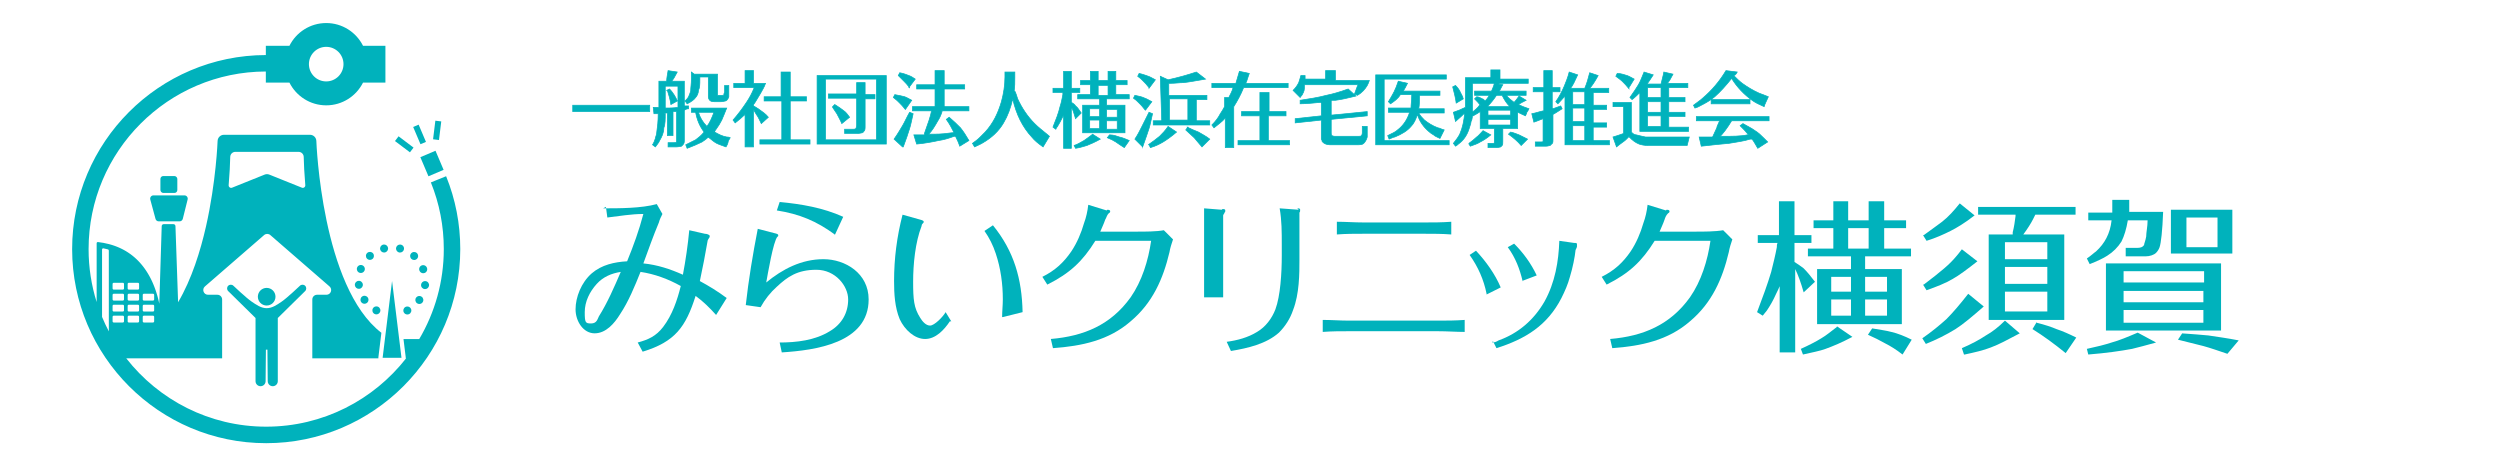 <?xml version="1.0" encoding="UTF-8"?>
<svg id="_レイヤー_1" data-name=" レイヤー 1" xmlns="http://www.w3.org/2000/svg" version="1.1" viewBox="0 0 354 66">
  <defs>
    <style>
      .cls-1, .cls-2 {
        stroke-width: 0px;
      }

      .cls-1, .cls-3 {
        fill: #00b2bc;
      }

      .cls-2 {
        fill: #00b2bc;
      }

      .cls-3 {
        stroke: #00b2bc;
        stroke-miterlimit: 10;
        stroke-width: .1px;
      }

      .cls-4 {
        display: none;
      }
    </style>
  </defs>
  <g>
    <g>
      <path class="cls-3" d="M92,15.8h-10.9v-.9h10.9v.9Z"/>
      <path class="cls-3" d="M94.2,16.1c0,.8,0,1.5-.2,2,0,.7-.3,1.3-.6,1.8-.1.3-.4.6-.6.9l-.4-.3c.2-.3.3-.6.4-.9,0-.2.2-.5.2-.9.1-.7.2-1.5.2-2.6h-.6l-.1-.9h.8v-3.7h1.1c0-.4.1-.9.2-1.5l1.3.2c-.3.6-.6,1.1-.8,1.3h1.8v3.5h.6v.4c-.3,0-.4.1-.6.2v4.2c0,.3,0,.5-.2.7l-.2.2c-.1,0-.4.1-.7.1h-1.2v-.6h.8c.2,0,.3,0,.4-.1v-4.3h-.5v3.4h-.8v-3.2h-.4l.1.1ZM94.2,15.3c.6,0,1.2,0,1.8-.1v-3h-1.8v3.1ZM94.4,12.8l.4-.2c.3.3.5.6.7.9.1.2.3.5.4.8l-.9.5c-.1-.7-.3-1.4-.5-2h-.1ZM101,18.6s.1,0,.2.1c.5.3,1.1.6,1.7.7.1,0,.3,0,.5.1-.2.3-.3.5-.3.6s-.1.4-.3.7c-.5-.2-.9-.3-1.3-.5s-.7-.5-1.1-.8c0,0-.1,0-.1-.1-.3.3-.6.5-.9.7-.6.3-1.3.6-2.1.9l-.2-.5,1.4-.7c.4-.3.8-.6,1.2-1.1h0c-.6-.8-1-1.7-1.2-2.8h-.6v-.6h5c-.3.7-.5,1.3-.7,1.7s-.5.9-.8,1.3c0,0-.1.1-.2.3h-.2ZM98.3,10.5h3.3v3h.6c.2,0,.3,0,.3-.1,0,0,0-.2.1-.3v-1h.6v1.6c-.1.3-.2.4-.3.5,0,0-.1.1-.2.1s-.3.1-.6.1h-.8c-.4,0-.6,0-.8-.2-.1-.1-.2-.3-.2-.5v-2.8h-1.2v.4c0,.6,0,1.1-.2,1.5,0,.4-.2.8-.4,1-.2.3-.6.6-1.2.9l-.3-.4c.2-.2.4-.4.5-.6.1-.2.2-.5.3-.8,0-.5.1-1,.1-1.7v-1l.4.3ZM98.9,15.9c.2.7.6,1.4,1.2,2,.4-.5.7-1.2,1-2h-2.3.1Z"/>
      <path class="cls-3" d="M106.7,15c.2.1.5.3.8.5.4.3.9.6,1.3,1.1l-1,.9c-.2-.4-.4-.9-.7-1.3-.2-.3-.3-.5-.4-.7v5.3h-1.2v-4.6c-.4.4-.9.8-1.4,1.2l-.3-.4c.7-.8,1.3-1.6,1.9-2.5.4-.6.8-1.3,1.1-2.1h-2.9v-.6h1.6v-1.8h1.2v1.8h1.7c-.2.6-.5,1-.7,1.4-.5.8-.8,1.4-1,1.6h0v.2ZM110.6,14.3h-2.4v-.6h2.4v-3.5h1.3v3.5h2.3v.6h-2.3v5.5h2.8v.6h-7.1v-.6h3.1v-5.5h-.1Z"/>
      <path class="cls-3" d="M125.5,20.4h-9.8v-9.7h9.8v9.7ZM116.9,19.8h7.2v-8.6h-7.2v8.6ZM121.3,13.4v-1.7h1.2v1.7h1.4v.6h-1.4v3.9c0,.3,0,.6-.2.7,0,.1-.2.2-.2.2-.1,0-.4.1-.7.1h-1.8v-.6h1.1c.2,0,.4,0,.5-.1,0-.1.1-.2.1-.5v-3.8h-4v-.6h4v.1ZM117.9,15.1l.3-.3c.5.3.9.6,1.3.9.3.2.5.5.8.9l-1.1.9c-.2-.5-.5-1-.7-1.4-.2-.3-.4-.6-.6-.9v-.1Z"/>
      <path class="cls-3" d="M128.2,15.5c-.3-.4-.6-.7-.9-1-.2-.2-.4-.4-.8-.7l.2-.4c.6.1,1,.2,1.4.3.3.1.6.3,1,.5,0,0-.9,1.3-.9,1.3ZM127.8,20.8l-1.2-1.1c.5-.7.9-1.4,1.2-1.9.3-.5.6-1.2,1-1.9l.5.2c-.2.8-.3,1.5-.5,2.1-.2.7-.5,1.5-.9,2.6h-.1ZM128.8,12.4c-.3-.4-.6-.7-.9-1-.2-.2-.4-.4-.7-.7l.2-.4c.6.1,1,.3,1.3.4.3.1.6.3.9.5l-.9,1.2h.1ZM133.4,15.8c-.2.6-.4,1-.6,1.3-.4.7-.8,1.4-1.3,1.9h.7c1.1,0,1.9-.1,2.6-.2h.3c-.3-.6-.6-1.2-1.1-1.9l.4-.3c.6.5,1.1,1,1.6,1.5.4.5.8,1.1,1.2,1.8l-1.3.8c-.2-.6-.4-1-.6-1.4h-.2c-.8.3-1.5.5-2.2.6-.9.2-2,.4-3.1.5l-.4-1.3h1.5v-.2c.5-1.4.9-2.5,1-3.2h-2.7v-.6h3.2v-2.5h-2.6v-.6h2.6v-2h1.3v2h2.9v.6h-2.9v2.5h3.5v.6h-3.9l.1.1Z"/>
      <path class="cls-3" d="M143.7,12.9c.2.4.3.8.4,1.1.6,1.3,1.4,2.5,2.4,3.5.5.5,1,.9,1.5,1.3.1.1.4.3.6.5-.3.5-.6,1-.9,1.5-.7-.5-1.2-.9-1.6-1.4-1.3-1.4-2.2-3.2-2.7-5.4-.3,1.3-.7,2.4-1.3,3.4-.7,1.2-1.7,2.1-2.9,2.8-.3.2-.8.4-1.2.6l-.3-.5c.4-.3.7-.5,1-.8s.5-.5.8-.8c1.1-1.2,1.8-2.6,2.3-4.3.3-1.1.5-2.3.5-3.5v-.7h1.4v.8c0,.7,0,1.3-.1,1.9h.1Z"/>
      <path class="cls-3" d="M150.7,16c-.1.3-.2.5-.3.7-.2.4-.4.8-.6,1.1,0,.1-.2.2-.3.5l-.4-.3c.4-1,.8-2,1-2.9.2-.6.3-1.2.4-1.7v-.3h-1.4v-.6h1.5v-2.4h1.1v2.4h1.2v.6h-1.2v1.4c.2.1.5.3.6.5.3.2.5.6.8,1l-.8.8c-.2-.7-.4-1.3-.6-1.7v5.9h-1.1v-4.8h0l.1-.2ZM154.7,19l1.1.7c-.7.4-1.4.7-1.9.9-.4.1-.9.3-1.6.4l-.2-.4c.6-.2,1-.5,1.4-.7.3-.2.7-.5,1.1-.8l.1-.1ZM156.7,14v.9h2.6v3.9h-6v-3.9h2.4v-.9h-3.1v-.6h1.8v-1.4h-1.4v-.6h1.4v-1.3h1.1v1.3h1.4v-1.3h1.1v1.3h1.6v.6h-1.6v1.4h1.9v.6h-3.2ZM155.7,16.5v-1.1h-1.4v1.1h1.4ZM155.7,18.2v-1.2h-1.4v1.2h1.4ZM156.9,13.5v-1.4h-1.4v1.4h1.4ZM156.7,15.5v1.1h1.5v-1.1h-1.5ZM156.7,17.1v1.2h1.5v-1.2h-1.5ZM157.2,19.1c.5,0,1,.2,1.3.3.5.1.9.3,1.4.5l-.7,1c-.5-.3-.9-.6-1.2-.8-.3-.2-.7-.4-1.2-.6l.3-.4h.1Z"/>
      <path class="cls-3" d="M162.1,15.5c-.3-.4-.6-.7-.9-1-.2-.2-.4-.4-.7-.6l.2-.4c.5.1,1,.2,1.4.4.3.1.6.3,1,.5l-.9,1.2-.1-.1ZM161.8,20.8l-1.1-1.1c.4-.6.7-1.2,1-1.8.3-.6.6-1.2,1-2l.5.2c-.2.8-.3,1.5-.5,2.1s-.5,1.5-.9,2.6ZM162.7,12.4c-.3-.4-.6-.7-.9-1-.2-.2-.4-.4-.7-.6l.2-.4c.5.1,1,.3,1.3.4.3.1.6.3,1,.5l-.9,1.2v-.1ZM162.6,20.5c.6-.4,1.1-.8,1.6-1.2.4-.4.8-.8,1.2-1.4l1.2.8c-.7.6-1.4,1.1-1.9,1.4s-1.1.6-1.8.8l-.2-.4h-.1ZM164.5,17.1l-.2-6.3,1.1.5c1.4-.3,2.8-.7,4-1.1l1.3,1c-1.2.2-2.2.4-3.1.5-.6,0-1.2.1-1.9.1h-.2v1.7h5.4v.6h-1.5v3h1.9v.6h-8v-.6h1.2ZM165.6,14v3h2.6v-3h-2.6ZM168.1,18c.6.3,1.1.5,1.6.7.5.3,1.1.6,1.6,1l-1.1,1.1c-.4-.5-.8-.9-1.1-1.3-.4-.4-.8-.7-1.2-1.1l.3-.4h-.1Z"/>
      <path class="cls-3" d="M175,11.8c.2-.6.3-1.1.5-1.7l1.4.3c-.2.5-.3,1-.5,1.4h6v.6h-6.3c-.4,1-.9,1.9-1.4,2.7v5.8h-1.2v-4.2c-.4.5-1,.9-1.6,1.4l-.3-.4c.5-.5.9-1,1.2-1.6.2-.3.4-.6.6-1v-1.3h.6c.2-.4.5-.9.6-1.4h-3v-.6h3.4ZM179.6,15.8h2.5v.6h-2.5v3.5h3v.6h-7.3v-.6h3.1v-3.5h-2.6v-.6h2.6v-2.7h1.3v2.7h-.1Z"/>
      <path class="cls-3" d="M187.7,11.4v-1.4h1.4v1.4h4.8c-.1.3-.2.5-.3.7-.3.5-.7,1-1.4,1.4l-.4-.2c.2-.5.3-.9.5-1.3h-7.6v.5c0,.4-.2.7-.3.9s-.2.2-.3.4l-1-1c.4-.4.6-.7.8-1.1.1-.3.2-.6.3-1h.6v.5h3l-.1.2ZM187.2,14.5c-.8,0-1.8.2-3.1.2v-.5c1.3-.2,2.6-.4,3.7-.7,1-.2,2-.5,3.1-.9l1.1,1c-1.2.3-2.1.5-2.9.6h-.6v2.1l5.1-.5v.6l-5.1.5v1.9c0,.2,0,.3.1.4,0,0,.2.1.4.1h3.3c.2,0,.4,0,.5-.1,0,0,.1-.2.1-.4v-.9h.7v1.5c-.1.4-.3.7-.5.9-.2.2-.5.2-1,.2h-3.8c-.5,0-.9-.2-1.1-.5,0-.1,0-.2-.1-.3v-2.7l-3.7.4v-.6l3.7-.4v-2.1h0l.1.2Z"/>
      <path class="cls-3" d="M196,19.9h9.2v.6h-10.4v-9.9h10v.6h-8.8v8.8-.1ZM199.9,13.4h-1.6c-.3.5-.8.9-1.4,1.3l-.3-.3c.3-.5.6-1,.8-1.4s.4-.9.6-1.5l1.3.3c-.2.4-.4.8-.6,1.1h5.2v.6h-2.9v.2c0,.6,0,1.1-.1,1.7h3.6v.6h-3.6c.2.4.5.7.8,1,.5.4,1.1.8,1.9,1.1.2,0,.5.2.9.3-.2.4-.4.8-.6,1.2-.4-.2-.7-.3-.9-.5-.2-.1-.5-.3-.7-.5-.7-.6-1.3-1.4-1.6-2.4h0c-.2.7-.5,1.3-.9,1.7-.5.6-1.3,1.1-2.3,1.5-.2,0-.5.2-.8.3l-.2-.5c.6-.3,1.1-.5,1.4-.8.8-.6,1.4-1.5,1.7-2.5h-3v-.6h3.2c0-.5.1-1.1.1-1.7v-.2h0Z"/>
      <path class="cls-3" d="M212.4,11.2h4v.6h-7.9v4.1c0,.5,0,1-.2,1.3,0,.3-.2.7-.3,1.1-.3.9-.8,1.6-1.5,2.1,0,0-.2.2-.4.3l-.3-.4c.4-.5.7-.9.9-1.3.4-.9.6-1.9.7-3-.2.2-.6.6-1.3,1.2l-.3-1.3c.6-.2,1.1-.4,1.7-.7v-4.2h3.6v-1.1h1.3v1.1h0v.2ZM205.7,12.3l.4-.2c.3.3.6.7.7,1,.1.2.3.5.4.9l-1,.6c-.1-.8-.3-1.5-.5-2.3h0ZM208,20.3c.4-.3.8-.6,1.1-.9.3-.2.5-.5.9-.9l1.1.6c-.6.5-1.1.8-1.5,1-.3.2-.8.4-1.4.6l-.2-.3v-.1ZM209.7,15c-.3-.4-.6-.7-.9-1l.3-.3c.3,0,.6.2.8.3.1,0,.2.1.4.3h0c.2-.2.4-.5.6-.8h-2.1v-.6h2.4c.1-.3.3-.6.4-1.1l1.2.2c-.2.3-.3.6-.5.9h3.8v.6h-2.8c.3.4.7.7,1.1,1,.2-.2.4-.5.7-.9l1,.6c-.4.2-.8.4-1.1.6.4.2.9.4,1.5.6-.1.2-.2.4-.3.5,0,.1-.1.3-.2.5-.5-.2-.8-.4-1.1-.5v2.3h-2.1v1.8c0,.3,0,.5-.1.6,0,0-.1.1-.2.2-.1,0-.3.1-.6.1h-1.2v-.6h.6c.2,0,.3,0,.3-.1v-2h-2v-2.4c-.3.2-.6.4-1,.6l-.3-.4c.6-.4,1-.8,1.2-1.1l.2.1ZM210.7,16.3h3.2v-.7h-3.2v.7ZM210.7,17.7h3.2v-.8h-3.2v.8ZM210.7,15.1h3.1c-.5-.5-.8-1-1.1-1.6h-.8c-.4.6-.8,1.1-1.3,1.6h.1ZM213.9,18.7c.5.1.9.3,1.2.4.4.2.8.4,1.2.6l-.9.9c-.5-.6-1.1-1.1-1.8-1.6l.3-.3Z"/>
      <path class="cls-3" d="M218.6,15.8v-2.8h-1.5v-.6h1.5v-2.4h1.2v2.4h1.1v.6h-1.1v2.4c.2,0,.6-.2,1.2-.4l.2.4c-.5.3-.9.6-1.3.8v3.6c0,.3,0,.5-.2.6,0,0-.1.1-.2.2-.1,0-.3.1-.6.1h-1.5v-.6h.8c.2,0,.3,0,.3-.1v-3.2h0c-.5.2-1,.4-1.3.5l-.3-1.2c.6-.1,1.1-.3,1.6-.4l.1.1ZM225.5,19.9h2.4v.6h-6.3v-6.9c-.3.3-.6.7-1,1.1l-.3-.3c.5-.7.9-1.5,1.2-2.2.2-.5.5-1.2.7-2l1.2.4c-.4.9-.7,1.5-1,1.9h2c.3-.7.5-1.4.7-2.2l1.2.4c-.5.9-.9,1.5-1.2,1.8h2.7v.6h-2.2v1.8h1.9v.6h-1.9v1.9h1.9v.6h-1.9v2.2l-.1-.3ZM224.4,14.8v-1.8h-1.7v1.8h1.7ZM224.4,17.2v-1.9h-1.7v1.9h1.7ZM224.4,19.9v-2.1h-1.7v2.1h1.7Z"/>
      <path class="cls-3" d="M230.7,19.3c-.1.1-.3.3-.5.5s-.7.5-1.3,1l-.5-1.4c.4-.1.9-.3,1.5-.5h0v-3.8h-1.5v-.6h2.6v4.2c.2.2.4.4.7.4.4.1.8.2,1.3.3h6.2c-.1.4-.2.8-.3,1.2h-5.5c-.6,0-1-.1-1.3-.2-.5-.2-.9-.5-1.4-1v-.1ZM230.7,12.6c-.4-.5-.7-.8-1-1.1-.2-.2-.5-.4-.9-.7l.2-.4c.6,0,1,.2,1.4.3.3.1.6.3,1,.5l-.8,1.3.1.1ZM236.3,12.4v1.4h2.3v.6h-2.3v1.5h2.3v.6h-2.3v1.5h2.8v.6h-6.9v-5.5c-.3.3-.7.7-1.1,1l-.3-.3c.5-.7.9-1.3,1.2-1.8s.5-1.1.8-1.8l1.3.4c-.4.6-.7,1.1-.9,1.3h2c.1-.5.3-1.1.4-1.7l1.3.3c-.3.6-.6,1.1-.8,1.3h2.9v.6h-2.7ZM235.2,13.8v-1.4h-1.9v1.4h1.9ZM235.2,15.9v-1.5h-1.9v1.5h1.9ZM235.2,16.4h-1.9v1.5h1.9v-1.5Z"/>
      <path class="cls-3" d="M245.5,10.7c.4.4.8.8,1.2,1.1.7.5,1.5,1,2.4,1.4.3.1.8.3,1.3.5-.2.5-.5,1-.6,1.4-.7-.3-1.3-.6-1.7-.9-1.1-.8-2.1-1.8-2.9-3.1-.8,1-1.6,1.9-2.4,2.6-.6.5-1.3.9-1.9,1.2-.2.1-.5.3-.9.4l-.2-.4c.5-.4,1-.7,1.3-1,1.3-1.1,2.4-2.4,3.3-3.9l1.6.2c-.1.2-.2.3-.3.4l-.2.1ZM243.1,19.3h.7c1.5,0,2.7,0,3.6-.2h.2c-.4-.5-.8-.9-1.2-1.3l.4-.3c.7.4,1.3.7,1.7,1,.5.3.9.7,1.3,1.1.1.1.3.3.5.5l-1.4.9c-.3-.5-.5-.9-.8-1.3h-.3c-.9.3-1.9.4-3,.6-1,.1-2.3.2-3.9.4l-.3-1.3h1.9c.2-.4.4-.9.6-1.3,0-.2.2-.5.4-1h-3.3v-.6h10.3v.6h-5.3c-.6,1-1.2,1.8-1.8,2.4l-.3-.2ZM242.3,14.1h5.5v.6h-5.5v-.6Z"/>
    </g>
    <g>
      <g>
        <path class="cls-1" d="M85.4,29.5c2.3,0,5.4,0,7.6-.6l.8,1.4c-.2.4-.4.8-.5,1.2-.8,1.9-1.5,3.9-2.2,5.8,2,.2,3.8.8,5.6,1.6.4-2.1.7-4.2.9-6.3l2.2.5c.4,0,.7.2.7.3s0,.2-.1.3c-.1.2-.2.3-.2.4-.3,1.8-.7,3.8-1.1,5.7,1.3.7,2.6,1.5,3.8,2.4l-1.5,2.4c-.9-1-1.8-1.9-2.9-2.7-1.4,4.4-2.9,6.5-7.5,7.9l-.7-1.3c1.5-.4,2.6-.9,3.6-2.2,1.3-1.7,2-3.8,2.5-5.8-1.8-1-3.7-1.7-5.7-2-.8,2-1.7,4.2-2.9,6-.8,1.3-2,2.7-3.6,2.7s-2.7-1.7-2.7-3.4.8-3.8,2.3-5.1c1.4-1.2,3.2-1.6,5-1.7.9-2.2,1.7-4.4,2.3-6.7-1.7,0-3.4.3-5.1.5l-.2-1.5-.4.2ZM84.5,40.2c-1,1.1-1.7,2.5-1.7,4s.1,1.6.9,1.6.9-.6,1.1-1c1.2-1.9,2.2-4.2,3.1-6.3-1.3.2-2.5.7-3.4,1.7Z"/>
        <path class="cls-1" d="M110.3,48.5c2.5,0,5.1-.3,7.2-1.6,1.7-1,2.6-2.6,2.6-4.5s-1.8-4.2-4.5-4.2-4.1,1-5.6,2.4c-.9.8-1.7,1.8-2.3,2.9l-2.1-.3c.4-3.6,1-7.2,1.7-10.8l2.3.6c.5.1.6.2.6.3s0,.2-.1.2c-.6.6-1.4,5.4-1.6,6.5,2.3-1.9,5-3.3,8.1-3.3s6.4,2,6.4,5.7c0,6.2-7.6,7.2-12.3,7.5l-.3-1.4h-.1ZM118.2,33.2c-2.6-1.9-5-2.9-8.2-3.4l.4-1.2c3.1.3,6.1.8,9,2.1l-1.2,2.6v-.1Z"/>
        <path class="cls-1" d="M134.5,45.5c-.8,1.2-2,2.5-3.5,2.5s-2.9-1.3-3.6-2.8c-.7-1.7-.8-3.6-.8-5.4,0-3.2.4-6.3,1.2-9.4l2.5.7c.4.1.5.2.5.3s0,.1-.1.2-.2.2-.2.4c-.9,2.3-1.2,5.4-1.2,7.9s.1,3.7,1,5.1c.3.5.8,1.1,1.4,1.1s1.8-1.2,2.2-1.9l.8,1.3h-.2ZM141.9,44.9c0-.8.1-1.7.1-2.5,0-2.2-.3-4.4-1-6.5-.4-1.2-.9-2.2-1.6-3.2l1.2-.8c3,3.7,4.1,7.6,4.2,12.3l-2.8.7h-.1Z"/>
        <path class="cls-1" d="M156.8,29.7c.3,0,.4.1.4.2s0,.2-.2.3c-.3.3-.3.6-.5.9-.2.6-.5,1.2-.7,1.7h5.2c1.1,0,2.8,0,3.8-.2l1.3,1.3c-.2.6-.4,1.2-.5,1.8-.9,3.8-2.4,7.2-5.5,9.8-3.1,2.7-6.9,3.5-11,3.8l-.3-1.3c4.7-.4,8.5-2,11.3-5.9,1.6-2.3,2.5-5.2,2.9-8h-7.9c-1.8,2.9-3.6,4.6-6.8,6.2l-.7-1.1c1.8-.9,3-2,4.1-3.6.8-1.2,1.4-2.6,1.8-4,.3-.8.5-1.7.6-2.6l2.6.8.1-.1Z"/>
        <path class="cls-1" d="M173.1,29.6c.2,0,.4,0,.4.2s0,.2-.1.3c0,.1-.2.3-.2.4v11.6h-2.7v-12.6l2.5.2.1-.1ZM183.7,29.5c.2,0,.4,0,.4.2s0,.3-.1.4v6.7c0,1.9,0,4.8-.9,7.1-.4,1.2-1.1,2.3-2,3.2-1.8,1.6-4.4,2.2-6.8,2.6l-.6-1.3c1.5-.2,3-.6,4.3-1.4,1.2-.7,2.1-1.9,2.6-3.2.7-1.9.9-5.1.9-7.6v-1.6c0-1.7,0-3.4-.3-5.1l2.7.2-.2-.2Z"/>
        <path class="cls-1" d="M203.6,46.9h-12.6c-1.2,0-2.4,0-3.7.1v-1.7c1.2,0,2.5.1,3.7.1h12.6c1.2,0,2.5,0,3.8-.1v1.7c-1.2,0-2.5-.1-3.8-.1ZM201.7,33.1h-8.6c-1.3,0-2.5,0-3.8.1v-1.8c1.2,0,2.5.1,3.8.1h8.6c1.2,0,2.5,0,3.8-.1v1.8c-1.3-.1-2.5-.1-3.8-.1Z"/>
        <path class="cls-1" d="M210.5,41.6c-.4-2-1.2-3.8-2.4-5.5l.9-.6c1.4,1.5,2.7,3.3,3.5,5.2l-2,1v-.1ZM211.3,48.5c.3,0,.6-.1.9-.3,2.8-1,5-2.9,6.5-5.5,1.5-2.7,2-5.7,2.1-8.6l2.1.3c.3,0,.4,0,.4.2v.3c0,.1-.1.3-.2.5-.1,1-.4,2.5-.8,3.8-.3,1.1-.7,2-1.2,3-2,3.9-5.1,5.8-9.2,7.1l-.5-1-.1.2ZM215.6,39.8c-.4-1.7-1-3.3-2.1-4.8l.9-.5c1.3,1.3,2.4,2.8,3.2,4.5l-2.1.8h.1Z"/>
        <path class="cls-1" d="M236,29.7c.3,0,.4.1.4.2s0,.2-.2.3c-.3.3-.4.6-.5.9-.2.6-.5,1.2-.7,1.7h5.1c1.1,0,2.8,0,3.9-.2l1.3,1.3c-.2.6-.4,1.2-.5,1.8-.9,3.8-2.4,7.2-5.5,9.8-3.1,2.7-6.9,3.5-11,3.8l-.3-1.3c4.7-.4,8.5-2,11.3-5.9,1.6-2.3,2.5-5.2,2.9-8h-7.9c-1.8,2.9-3.6,4.6-6.8,6.2l-.7-1.1c1.8-.9,3-2,4.1-3.6.8-1.2,1.4-2.6,1.8-4,.3-.8.5-1.7.6-2.6l2.6.8.1-.1Z"/>
      </g>
      <g>
        <path class="cls-1" d="M252.1,40.3c-.2.5-.4.9-.6,1.3-.4.9-.8,1.6-1.2,2.2-.1.2-.4.5-.7.9l-.8-.5c.8-2.1,1.5-4,2-5.7.3-1.2.6-2.4.8-3.5,0-.2,0-.4.1-.6h-2.8v-1.1h3v-4.8h2.2v4.8h2.4v1.1h-2.4v2.7c.5.3.9.6,1.3.9.5.5,1,1.1,1.6,1.9l-1.6,1.5c-.4-1.4-.8-2.5-1.2-3.3v11.8h-2.2v-9.7h0l.1.1ZM260.1,46.2l2.2,1.5c-1.5.8-2.7,1.3-3.8,1.7-.8.3-1.9.5-3.2.8l-.3-.8c1.1-.5,2.1-1,2.9-1.5.7-.4,1.4-1,2.2-1.6v-.1ZM264.1,36.3v1.8h5.2v7.8h-12v-7.8h4.8v-1.8h-6.1v-1.1h3.6v-2.9h-2.8v-1.1h2.8v-2.7h2.1v2.7h2.9v-2.7h2.2v2.7h3.1v1.1h-3.1v2.9h3.8v1.1h-6.5ZM262.1,41.3v-2.1h-2.8v2.1h2.8ZM262.1,44.7v-2.3h-2.8v2.3h2.8ZM264.6,35.2v-2.9h-2.9v2.9h2.9ZM264.1,39.2v2.1h3.1v-2.1h-3.1ZM264.1,42.4v2.3h3.1v-2.3h-3.1ZM265.1,46.5c1.1.2,2,.3,2.7.5.9.2,1.9.6,2.9,1.1l-1.3,2.1c-.9-.7-1.7-1.2-2.5-1.6-.7-.4-1.5-.8-2.4-1.2l.6-.9h0Z"/>
        <path class="cls-1" d="M272.2,47.9c1.3-.9,2.4-1.8,3.4-2.7,1-1,2-2.2,3.1-3.6l2.2,1.8c-1.6,1.4-2.9,2.5-4,3.2-1.3.8-2.7,1.5-4.2,2.1l-.5-.8ZM272.4,33.3c1-.7,1.9-1.4,2.6-1.9.9-.7,1.7-1.6,2.5-2.6l2.1,1.7c-1.4,1.1-2.6,1.8-3.4,2.2-1,.5-2.1,1-3.4,1.4l-.5-.8h.1ZM272.4,40.3c1.2-.9,2.2-1.7,2.9-2.3.7-.6,1.2-1.1,1.7-1.7.2-.2.4-.5.8-1l2.2,1.7c-1.4,1.1-2.6,2-3.5,2.5-1,.6-2.3,1.1-3.7,1.6l-.5-.8h.1ZM278.1,50.2l-.3-.9c1.4-.6,2.5-1.2,3.4-1.8.9-.5,1.8-1.2,2.7-2.1l2.1,1.8c-1.7.9-3,1.6-4.1,2-1,.4-2.3.7-3.7,1h-.1ZM285,33.2v-.3c.2-.8.3-1.5.4-2.3v-.2h-5.3v-1.1h13.8v1.1h-5.7s-.1.2-.3.6c-.3.6-.8,1.4-1.4,2.2h5.8v12.1h-10.7v-12.1h3.4ZM283.9,36.7h6v-2.4h-6v2.4ZM283.9,37.8v2.4h6v-2.4h-6ZM283.9,41.3v2.8h6v-2.8h-6ZM288.4,45.7c1.2.3,2.1.6,2.8.9.9.3,1.8.7,2.8,1.2l-1.5,2.2c-1.6-1.3-3.1-2.4-4.7-3.4l.6-1v.1Z"/>
        <path class="cls-1" d="M301.3,31.2c-.2,1.2-.5,2.2-.9,3-.5.8-1.2,1.5-2,2-.6.4-1.5.8-2.5,1.2l-.4-.8c.6-.4,1-.8,1.3-1,1.2-1.1,2-2.5,2.2-4.4h-3.3v-1.1h3.4v-1.8h2.4v1.7h4.8c-.1,2.7-.3,4.4-.5,5-.1.3-.3.6-.5.8-.3.3-.9.5-1.5.5h-2.8v-1.2h1.6c.5,0,.8-.1,1-.4,0-.2.2-.6.3-1.2,0-.6.2-1.4.2-2.3h-2.8ZM295.7,50.2l-.2-.8c1.4-.3,2.6-.6,3.5-.9,1.1-.3,2.3-.8,3.7-1.4l2.6,1.4c-1.4.4-2.6.7-3.4.9-1.6.3-3.7.6-6.2.8ZM314.5,46.8h-16.3v-9.5h16.3v9.5ZM312.1,40v-1.6h-11.4v1.6h11.4ZM312.1,41.2h-11.4v1.6h11.3v-1.6h.1ZM312.1,43.9h-11.4v1.8h11.3v-1.8h.1ZM307.4,29.7h8.7v6.2h-8.7v-6.2ZM308.9,47.2c1.5.1,2.7.2,3.8.3,1.3.2,2.8.4,4.3.7l-1.6,1.9c-1.2-.4-2.3-.8-3.4-1.1-.8-.2-2-.5-3.6-.9l.6-.9h-.1ZM309.6,30.8v4.2h4.4v-4.2h-4.4Z"/>
      </g>
    </g>
  </g>
  <g class="cls-4">
    <path class="cls-2" d="M21.279,28.253l.744,2.746c.055.203.239.344.449.344h2.958c.214,0,.4-.145.452-.353l.687-2.746c.073-.294-.149-.579-.452-.579h-4.388c-.307,0-.53.291-.449.587Z"/>
    <rect class="cls-2" x="22.714" y="24.927" width="2.395" height="2.395" rx=".405" ry=".405"/>
    <path class="cls-2" d="M51.609,43.014c.111,0,.222-.033.32-.1.259-.176.325-.529.148-.787-.177-.258-.53-.325-.787-.148-.259.177-.325.529-.148.789.11.161.287.247.468.247Z"/>
    <path class="cls-2" d="M50.251,40.398c.034.29.28.501.564.501.022,0,.044-.001.067-.004.31-.037.532-.318.495-.63-.037-.312-.318-.534-.63-.497-.311.037-.532.32-.497.63Z"/>
    <path class="cls-2" d="M51.095,38.657c.228,0,.443-.139.53-.364.112-.292-.034-.62-.327-.733-.292-.113-.62.034-.733.327-.112.292.034.62.327.733.067.026.136.037.203.037Z"/>
    <path class="cls-2" d="M59.055,42.943c.099.069.211.102.324.102,0,0,0,0,0,0,0,0,0,0,0,0,.178,0,.355-.085.465-.244.18-.256.115-.61-.141-.789-.097-.067-.207-.1-.316-.101-.182-.003-.362.082-.474.243h.001c-.18.258-.115.611.141.79Z"/>
    <path class="cls-2" d="M59.393,38.313s.003.007.004.011c.085.228.3.368.531.368,0,0,0,0,0,0,0,0,0,0,0,0,.066,0,.133-.011.199-.036.292-.11.442-.436.332-.73-.001-.001-.001-.004-.003-.005-.001-.004-.001-.007-.003-.01-.083-.22-.289-.359-.51-.367-.074-.003-.149.009-.222.036-.294.11-.442.438-.331.73t.001.003Z"/>
    <path class="cls-2" d="M60.191,40.936s0,0,0,0c0,0,0,0,0,0,.281,0,.525-.21.561-.497.04-.31-.18-.594-.491-.634-.039-.005-.077-.006-.115-.003-.263.02-.485.222-.52.494-.04.312.181.596.491.634.025.004.048.005.073.005Z"/>
    <path class="cls-2" d="M58.642,36.816s0,0,0,0c0,0,0,0,0,0,.156,0,.313-.065.425-.191.207-.235.187-.593-.048-.801-.117-.104-.266-.15-.41-.142-.145.008-.287.072-.391.19-.207.235-.187.593.048.801.108.096.243.143.376.143Z"/>
    <path class="cls-2" d="M52.383,36.802s0,0,0,0c.133,0,.266-.047.375-.143.235-.207.258-.565.051-.8-.104-.117-.246-.182-.391-.191-.145-.009-.293.037-.411.14-.235.207-.258.565-.051.801.112.126.269.192.427.192,0,0,0,0,0,0Z"/>
    <path class="cls-2" d="M57.682,44.534s0,0,0,0c0,0,0,0,0,0,.088,0,.177-.021.259-.063.278-.144.387-.487.243-.766-.108-.208-.327-.321-.548-.304-.074.006-.147.025-.217.061-.279.144-.387.487-.243.766.101.195.299.306.503.306Z"/>
    <path class="cls-2" d="M53.031,44.451c.084.045.174.066.265.066.203,0,.399-.11.501-.302.147-.277.041-.62-.236-.767-.277-.146-.62-.04-.767.236-.145.277-.04.62.237.767Z"/>
    <path class="cls-2" d="M55.515,50.669h1.336l-1.336-10.881-1.336,10.881s1.348,0,1.336,0Z"/>
    <path class="cls-2" d="M56.782,34.645c-.038-.01-.076-.015-.114-.017-.263-.012-.508.163-.574.43-.076.303.108.612.413.687.019.004.037.007.056.01.009.001.017.002.026.003.018.002.037.003.055.003,0,0,0,0,0,0,0,0,0,0,0,0,.255,0,.486-.171.55-.429.076-.305-.108-.612-.413-.687Z"/>
    <path class="cls-2" d="M54.365,34.624c-.038.002-.076.007-.114.016-.305.074-.49.381-.416.686.063.258.295.432.55.432,0,0,0,0,0,0,0,0,0,0,0,0,.045,0,.091-.005.136-.016.305-.076.491-.383.416-.686-.065-.267-.308-.443-.572-.432Z"/>
    <rect class="cls-2" x="60.003" y="21.686" width="2.33" height="2.938" transform="translate(-4.185 25.74) rotate(-23)"/>
    <rect class="cls-2" x="58.989" y="17.709" width=".842" height="2.654" transform="translate(-2.716 24.724) rotate(-22.997)"/>
    <rect class="cls-2" x="60.576" y="18.036" width="2.654" height=".842" transform="translate(36.036 77.648) rotate(-82.997)"/>
    <rect class="cls-2" x="56.822" y="19.108" width=".842" height="2.654" transform="translate(6.472 53.852) rotate(-52.999)"/>
    <path class="cls-2" d="M63.17,24.954l-2.159.875c1.214,2.998,1.83,6.173,1.83,9.437,0,4.65-1.27,9.009-3.48,12.75h-2.226l.317,2.579c.006.048.005.096,0,.143h.053c-4.607,5.887-11.776,9.678-19.814,9.678s-15.207-3.791-19.814-9.678h13.577v-8.331c0-.37-.3-.67-.67-.67h-1.33c-.62,0-.907-.769-.439-1.176l8.385-7.277c.252-.219.626-.219.878,0l8.385,7.277c.468.406.181,1.176-.439,1.176h-1.33c-.37,0-.67.3-.67.67v8.331h9.356c-.005-.047-.007-.095,0-.143l.426-3.473c-8.449-6.482-9.203-26.944-9.21-27.164-.015-.486-.414-.873-.901-.873h-12.181c-.486,0-.884.385-.901.871-.002.057-.209,5.772-1.643,12.105-.777,3.431-2.017,7.462-3.95,10.737l-.375-10.787c-.005-.151-.129-.271-.28-.271h-1.386c-.151,0-.275.12-.28.272l-.343,10.993c-.007-.035-.015-.07-.022-.104-.01-.045-.019-.089-.029-.134-.014-.061-.029-.123-.043-.184-.01-.043-.02-.085-.03-.128-.016-.066-.034-.133-.051-.2-.01-.038-.019-.076-.029-.114-.022-.084-.046-.169-.07-.253-.006-.021-.011-.041-.017-.062-.03-.105-.062-.21-.095-.315-.009-.03-.02-.061-.029-.091-.024-.075-.048-.15-.073-.224-.014-.04-.028-.08-.042-.12-.022-.065-.045-.13-.068-.195-.016-.044-.033-.087-.049-.131-.023-.061-.046-.122-.069-.183-.018-.045-.036-.09-.054-.136-.024-.059-.048-.118-.072-.177-.019-.046-.039-.092-.059-.138-.025-.058-.05-.116-.076-.174-.021-.046-.042-.093-.064-.139-.026-.057-.053-.113-.08-.17-.023-.047-.046-.093-.069-.139-.028-.056-.056-.111-.085-.166-.024-.046-.049-.092-.073-.138-.029-.055-.06-.109-.09-.164-.026-.046-.051-.091-.078-.137-.031-.054-.063-.108-.096-.162-.027-.045-.054-.09-.082-.134-.033-.054-.068-.107-.102-.16-.028-.044-.057-.088-.086-.131-.036-.053-.072-.106-.109-.159-.029-.042-.059-.085-.089-.127-.038-.053-.078-.106-.117-.159-.03-.04-.06-.081-.091-.121-.042-.054-.085-.107-.128-.16-.031-.038-.06-.076-.092-.113-.047-.056-.096-.112-.145-.167-.029-.033-.057-.066-.086-.099-.06-.067-.123-.132-.185-.198-.019-.02-.038-.041-.057-.061-.083-.085-.168-.168-.254-.25-.023-.021-.046-.042-.069-.063-.065-.06-.13-.12-.197-.178-.034-.03-.069-.058-.104-.087-.058-.049-.116-.098-.175-.145-.039-.031-.079-.061-.119-.092-.057-.044-.114-.088-.172-.131-.043-.031-.087-.062-.131-.092-.058-.04-.115-.081-.174-.12-.046-.031-.093-.06-.139-.09-.059-.038-.118-.075-.178-.112-.049-.029-.098-.058-.147-.086-.061-.035-.122-.07-.184-.104-.051-.028-.103-.055-.155-.082-.063-.033-.126-.065-.191-.097-.053-.026-.107-.052-.162-.077-.065-.03-.131-.06-.198-.089-.056-.024-.112-.048-.168-.071-.068-.028-.137-.055-.206-.082-.058-.022-.116-.044-.175-.066-.071-.026-.143-.05-.215-.074-.06-.02-.119-.04-.18-.059-.074-.023-.15-.045-.226-.067-.061-.018-.122-.035-.184-.052-.02-.005-.04-.012-.06-.017v.002c-.482-.126-.994-.224-1.538-.287-.099-.012-.187.067-.187.167v8.332c-.742-2.369-1.142-4.888-1.142-7.499,0-13.85,11.254-25.121,25.098-25.149v1.573h3.343c.957,1.908,2.93,3.218,5.209,3.218s4.252-1.31,5.209-3.218h3.173v-5.217h-3.173c-.957-1.908-2.93-3.218-5.209-3.218s-4.252,1.31-5.209,3.218h-3.343v1.314c-15.128.029-27.427,12.344-27.427,27.479s12.327,27.48,27.48,27.48,27.48-12.327,27.48-27.48c0-3.565-.673-7.035-2.001-10.312ZM32.601,22.212c.01-.396.333-.711.73-.711h8.944c.396,0,.72.315.73.711.024.993.084,2.382.224,4.004.023.263-.239.458-.484.36l-4.606-1.851c-.216-.087-.457-.087-.672,0l-4.606,1.851c-.245.098-.507-.097-.484-.36.14-1.622.2-3.011.224-4.004ZM46.191,6.633c1.352,0,2.448,1.096,2.448,2.448s-1.096,2.448-2.448,2.448-2.448-1.096-2.448-2.448,1.096-2.448,2.448-2.448ZM20.212,41.76c0-.092.075-.167.167-.167h1.283c.092,0,.167.075.167.167v.636c0,.092-.075.167-.167.167h-1.283c-.092,0-.167-.075-.167-.167v-.636ZM20.212,43.313c0-.092.075-.167.167-.167h1.283c.092,0,.167.075.167.167v.636c0,.092-.075.167-.167.167h-1.283c-.092,0-.167-.075-.167-.167v-.636ZM20.212,44.865c0-.092.075-.167.167-.167h1.283c.092,0,.167.075.167.167v.636c0,.092-.075.167-.167.167h-1.283c-.092,0-.167-.075-.167-.167v-.636ZM18.077,40.208c0-.092.075-.167.167-.167h1.283c.092,0,.167.075.167.167v.636c0,.092-.075.167-.167.167h-1.283c-.092,0-.167-.075-.167-.167v-.636ZM18.077,41.76c0-.092.075-.167.167-.167h1.283c.092,0,.167.075.167.167v.636c0,.092-.075.167-.167.167h-1.283c-.092,0-.167-.075-.167-.167v-.636ZM18.077,43.313c0-.092.075-.167.167-.167h1.283c.092,0,.167.075.167.167v.636c0,.092-.075.167-.167.167h-1.283c-.092,0-.167-.075-.167-.167v-.636ZM18.077,44.865c0-.092.075-.167.167-.167h1.283c.092,0,.167.075.167.167v.636c0,.092-.075.167-.167.167h-1.283c-.092,0-.167-.075-.167-.167v-.636ZM15.942,40.208c0-.092.075-.167.167-.167h1.283c.092,0,.167.075.167.167v.636c0,.092-.075.167-.167.167h-1.283c-.092,0-.167-.075-.167-.167v-.636ZM15.942,41.76c0-.092.075-.167.167-.167h1.283c.092,0,.167.075.167.167v.636c0,.092-.075.167-.167.167h-1.283c-.092,0-.167-.075-.167-.167v-.636ZM15.942,43.313c0-.092.075-.167.167-.167h1.283c.092,0,.167.075.167.167v.636c0,.092-.075.167-.167.167h-1.283c-.092,0-.167-.075-.167-.167v-.636ZM15.942,44.865c0-.092.075-.167.167-.167h1.283c.092,0,.167.075.167.167v.636c0,.092-.075.167-.167.167h-1.283c-.092,0-.167-.075-.167-.167v-.636ZM14.451,35.33c0-.105.096-.185.199-.165.216.043.428.093.635.149.073.02.123.087.123.162l.003,11.447c-.35-.665-.67-1.348-.96-2.047v-9.547Z"/>
    <circle class="cls-2" cx="37.76" cy="42.014" r="1.249"/>
    <path class="cls-2" d="M36.897,54.688c.394,0,.713-.319.713-.713l.042-4.461h.216l.042,4.461c0,.394.319.713.713.713s.713-.319.713-.713v-8.947l3.874-3.813c.206-.206.206-.541,0-.747s-.541-.206-.747,0c0,0-1.81,1.724-2.593,2.252-.625.421-1.307.919-2.11.919s-1.486-.497-2.11-.919c-.784-.529-2.593-2.252-2.593-2.252-.206-.206-.541-.206-.747,0s-.206.541,0,.747l3.874,3.813v8.947c0,.394.319.713.713.713Z"/>
  </g>
  <g>
    <path class="cls-2" d="M21.279,28.253l.744,2.746c.055.203.239.344.449.344h2.958c.214,0,.4-.145.452-.353l.687-2.746c.073-.294-.149-.579-.452-.579h-4.388c-.307,0-.53.291-.449.587Z"/>
    <rect class="cls-2" x="22.714" y="24.927" width="2.395" height="2.395" rx=".405" ry=".405"/>
    <path class="cls-2" d="M51.609,43.014c.111,0,.222-.033.32-.1.259-.176.325-.529.148-.787-.177-.258-.53-.325-.787-.148-.259.177-.325.529-.148.789.11.161.287.247.468.247Z"/>
    <path class="cls-2" d="M50.251,40.398c.034.29.28.501.564.501.022,0,.044-.001.067-.004.31-.037.532-.318.495-.63-.037-.312-.318-.534-.63-.497-.311.037-.532.32-.497.63Z"/>
    <path class="cls-2" d="M51.095,38.657c.228,0,.443-.139.53-.364.112-.292-.034-.62-.327-.733-.292-.113-.62.034-.733.327-.112.292.034.62.327.733.067.026.136.037.203.037Z"/>
    <path class="cls-2" d="M59.055,42.943c.099.069.211.102.324.102,0,0,0,0,0,0,0,0,0,0,0,0,.178,0,.355-.085.465-.244.18-.256.115-.61-.141-.789-.097-.067-.207-.1-.316-.101-.182-.003-.362.082-.474.243h.001c-.18.258-.115.611.141.79Z"/>
    <path class="cls-2" d="M59.393,38.313s.003.007.004.011c.085.228.3.368.531.368,0,0,0,0,0,0,0,0,0,0,0,0,.066,0,.133-.011.199-.036.292-.11.442-.436.332-.73-.001-.001-.001-.004-.003-.005-.001-.004-.001-.007-.003-.01-.083-.22-.289-.359-.51-.367-.074-.003-.149.009-.222.036-.294.11-.442.438-.331.73t.001.003Z"/>
    <path class="cls-2" d="M60.191,40.936s0,0,0,0c0,0,0,0,0,0,.281,0,.525-.21.561-.497.04-.31-.18-.594-.491-.634-.039-.005-.077-.006-.115-.003-.263.02-.485.222-.52.494-.04.312.181.596.491.634.025.004.048.005.073.005Z"/>
    <path class="cls-2" d="M58.642,36.816s0,0,0,0c0,0,0,0,0,0,.156,0,.313-.065.425-.191.207-.235.187-.593-.048-.801-.117-.104-.266-.15-.41-.142-.145.008-.287.072-.391.19-.207.235-.187.593.048.801.108.096.243.143.376.143Z"/>
    <path class="cls-2" d="M52.383,36.802s0,0,0,0c.133,0,.266-.047.375-.143.235-.207.258-.565.051-.8-.104-.117-.246-.182-.391-.191-.145-.009-.293.037-.411.14-.235.207-.258.565-.051.801.112.126.269.192.427.192,0,0,0,0,0,0Z"/>
    <path class="cls-2" d="M57.682,44.534s0,0,0,0c0,0,0,0,0,0,.088,0,.177-.021.259-.063.278-.144.387-.487.243-.766-.108-.208-.327-.321-.548-.304-.074.006-.147.025-.217.061-.279.144-.387.487-.243.766.101.195.299.306.503.306Z"/>
    <path class="cls-2" d="M53.031,44.451c.084.045.174.066.265.066.203,0,.399-.11.501-.302.147-.277.041-.62-.236-.767-.277-.146-.62-.04-.767.236-.145.277-.04.62.237.767Z"/>
    <path class="cls-2" d="M55.515,50.669h1.336l-1.336-10.881-1.336,10.881s1.348,0,1.336,0Z"/>
    <path class="cls-2" d="M56.782,34.645c-.038-.01-.076-.015-.114-.017-.263-.012-.508.163-.574.43-.076.303.108.612.413.687.019.004.037.007.056.01.009.001.017.002.026.003.018.002.037.003.055.003,0,0,0,0,0,0,0,0,0,0,0,0,.255,0,.486-.171.55-.429.076-.305-.108-.612-.413-.687Z"/>
    <path class="cls-2" d="M54.365,34.624c-.038.002-.076.007-.114.016-.305.074-.49.381-.416.686.063.258.295.432.55.432,0,0,0,0,0,0,0,0,0,0,0,0,.045,0,.091-.005.136-.016.305-.076.491-.383.416-.686-.065-.267-.308-.443-.572-.432Z"/>
    <rect class="cls-2" x="60.003" y="21.686" width="2.33" height="2.938" transform="translate(-4.185 25.74) rotate(-23)"/>
    <rect class="cls-2" x="58.989" y="17.709" width=".842" height="2.654" transform="translate(-2.716 24.724) rotate(-22.997)"/>
    <rect class="cls-2" x="60.576" y="18.036" width="2.654" height=".842" transform="translate(36.036 77.648) rotate(-82.997)"/>
    <rect class="cls-2" x="56.822" y="19.108" width=".842" height="2.654" transform="translate(6.472 53.852) rotate(-52.999)"/>
    <path class="cls-2" d="M63.17,24.954l-2.159.875c1.214,2.998,1.83,6.173,1.83,9.437,0,4.65-1.27,9.009-3.48,12.75h-2.226l.317,2.579c.006.048.005.096,0,.143h.053c-4.607,5.887-11.776,9.678-19.814,9.678s-15.207-3.791-19.814-9.678h13.577v-8.331c0-.37-.3-.67-.67-.67h-1.33c-.62,0-.907-.769-.439-1.176l8.385-7.277c.252-.219.626-.219.878,0l8.385,7.277c.468.406.181,1.176-.439,1.176h-1.33c-.37,0-.67.3-.67.67v8.331h9.356c-.005-.047-.007-.095,0-.143l.426-3.473c-8.449-6.482-9.203-26.944-9.21-27.164-.015-.486-.414-.873-.901-.873h-12.181c-.486,0-.884.385-.901.871-.002.057-.209,5.772-1.643,12.105-.777,3.431-2.017,7.462-3.95,10.737l-.375-10.787c-.005-.151-.129-.271-.28-.271h-1.386c-.151,0-.275.12-.28.272l-.343,10.993c-.007-.035-.015-.07-.022-.104-.01-.045-.019-.089-.029-.134-.014-.061-.029-.123-.043-.184-.01-.043-.02-.085-.03-.128-.016-.066-.034-.133-.051-.2-.01-.038-.019-.076-.029-.114-.022-.084-.046-.169-.07-.253-.006-.021-.011-.041-.017-.062-.03-.105-.062-.21-.095-.315-.009-.03-.02-.061-.029-.091-.024-.075-.048-.15-.073-.224-.014-.04-.028-.08-.042-.12-.022-.065-.045-.13-.068-.195-.016-.044-.033-.087-.049-.131-.023-.061-.046-.122-.069-.183-.018-.045-.036-.09-.054-.136-.024-.059-.048-.118-.072-.177-.019-.046-.039-.092-.059-.138-.025-.058-.05-.116-.076-.174-.021-.046-.042-.093-.064-.139-.026-.057-.053-.113-.08-.17-.023-.047-.046-.093-.069-.139-.028-.056-.056-.111-.085-.166-.024-.046-.049-.092-.073-.138-.029-.055-.06-.109-.09-.164-.026-.046-.051-.091-.078-.137-.031-.054-.063-.108-.096-.162-.027-.045-.054-.09-.082-.134-.033-.054-.068-.107-.102-.16-.028-.044-.057-.088-.086-.131-.036-.053-.072-.106-.109-.159-.029-.042-.059-.085-.089-.127-.038-.053-.078-.106-.117-.159-.03-.04-.06-.081-.091-.121-.042-.054-.085-.107-.128-.16-.031-.038-.06-.076-.092-.113-.047-.056-.096-.112-.145-.167-.029-.033-.057-.066-.086-.099-.06-.067-.123-.132-.185-.198-.019-.02-.038-.041-.057-.061-.083-.085-.168-.168-.254-.25-.023-.021-.046-.042-.069-.063-.065-.06-.13-.12-.197-.178-.034-.03-.069-.058-.104-.087-.058-.049-.116-.098-.175-.145-.039-.031-.079-.061-.119-.092-.057-.044-.114-.088-.172-.131-.043-.031-.087-.062-.131-.092-.058-.04-.115-.081-.174-.12-.046-.031-.093-.06-.139-.09-.059-.038-.118-.075-.178-.112-.049-.029-.098-.058-.147-.086-.061-.035-.122-.07-.184-.104-.051-.028-.103-.055-.155-.082-.063-.033-.126-.065-.191-.097-.053-.026-.107-.052-.162-.077-.065-.03-.131-.06-.198-.089-.056-.024-.112-.048-.168-.071-.068-.028-.137-.055-.206-.082-.058-.022-.116-.044-.175-.066-.071-.026-.143-.05-.215-.074-.06-.02-.119-.04-.18-.059-.074-.023-.15-.045-.226-.067-.061-.018-.122-.035-.184-.052-.02-.005-.04-.012-.06-.017v.002c-.482-.126-.994-.224-1.538-.287-.099-.012-.187.067-.187.167v8.332c-.742-2.369-1.142-4.888-1.142-7.499,0-13.85,11.254-25.121,25.098-25.149v1.573h3.343c.957,1.908,2.93,3.218,5.209,3.218s4.252-1.31,5.209-3.218h3.173v-5.217h-3.173c-.957-1.908-2.93-3.218-5.209-3.218s-4.252,1.31-5.209,3.218h-3.343v1.314c-15.128.029-27.427,12.344-27.427,27.479s12.327,27.48,27.48,27.48,27.48-12.327,27.48-27.48c0-3.565-.673-7.035-2.001-10.312ZM32.601,22.212c.01-.396.333-.711.73-.711h8.944c.396,0,.72.315.73.711.024.993.084,2.382.224,4.004.023.263-.239.458-.484.36l-4.606-1.851c-.216-.087-.457-.087-.672,0l-4.606,1.851c-.245.098-.507-.097-.484-.36.14-1.622.2-3.011.224-4.004ZM46.191,6.633c1.352,0,2.448,1.096,2.448,2.448s-1.096,2.448-2.448,2.448-2.448-1.096-2.448-2.448,1.096-2.448,2.448-2.448ZM20.212,41.76c0-.092.075-.167.167-.167h1.283c.092,0,.167.075.167.167v.636c0,.092-.075.167-.167.167h-1.283c-.092,0-.167-.075-.167-.167v-.636ZM20.212,43.313c0-.092.075-.167.167-.167h1.283c.092,0,.167.075.167.167v.636c0,.092-.075.167-.167.167h-1.283c-.092,0-.167-.075-.167-.167v-.636ZM20.212,44.865c0-.092.075-.167.167-.167h1.283c.092,0,.167.075.167.167v.636c0,.092-.075.167-.167.167h-1.283c-.092,0-.167-.075-.167-.167v-.636ZM18.077,40.208c0-.092.075-.167.167-.167h1.283c.092,0,.167.075.167.167v.636c0,.092-.075.167-.167.167h-1.283c-.092,0-.167-.075-.167-.167v-.636ZM18.077,41.76c0-.092.075-.167.167-.167h1.283c.092,0,.167.075.167.167v.636c0,.092-.075.167-.167.167h-1.283c-.092,0-.167-.075-.167-.167v-.636ZM18.077,43.313c0-.092.075-.167.167-.167h1.283c.092,0,.167.075.167.167v.636c0,.092-.075.167-.167.167h-1.283c-.092,0-.167-.075-.167-.167v-.636ZM18.077,44.865c0-.092.075-.167.167-.167h1.283c.092,0,.167.075.167.167v.636c0,.092-.075.167-.167.167h-1.283c-.092,0-.167-.075-.167-.167v-.636ZM15.942,40.208c0-.092.075-.167.167-.167h1.283c.092,0,.167.075.167.167v.636c0,.092-.075.167-.167.167h-1.283c-.092,0-.167-.075-.167-.167v-.636ZM15.942,41.76c0-.092.075-.167.167-.167h1.283c.092,0,.167.075.167.167v.636c0,.092-.075.167-.167.167h-1.283c-.092,0-.167-.075-.167-.167v-.636ZM15.942,43.313c0-.092.075-.167.167-.167h1.283c.092,0,.167.075.167.167v.636c0,.092-.075.167-.167.167h-1.283c-.092,0-.167-.075-.167-.167v-.636ZM15.942,44.865c0-.092.075-.167.167-.167h1.283c.092,0,.167.075.167.167v.636c0,.092-.075.167-.167.167h-1.283c-.092,0-.167-.075-.167-.167v-.636ZM14.451,35.33c0-.105.096-.185.199-.165.216.043.428.093.635.149.073.02.123.087.123.162l.003,11.447c-.35-.665-.67-1.348-.96-2.047v-9.547Z"/>
    <circle class="cls-2" cx="37.76" cy="42.014" r="1.249"/>
    <path class="cls-2" d="M36.897,54.688c.394,0,.713-.319.713-.713l.042-4.461h.216l.042,4.461c0,.394.319.713.713.713s.713-.319.713-.713v-8.947l3.874-3.813c.206-.206.206-.541,0-.747s-.541-.206-.747,0c0,0-1.81,1.724-2.593,2.252-.625.421-1.307.919-2.11.919s-1.486-.497-2.11-.919c-.784-.529-2.593-2.252-2.593-2.252-.206-.206-.541-.206-.747,0s-.206.541,0,.747l3.874,3.813v8.947c0,.394.319.713.713.713Z"/>
  </g>
</svg>